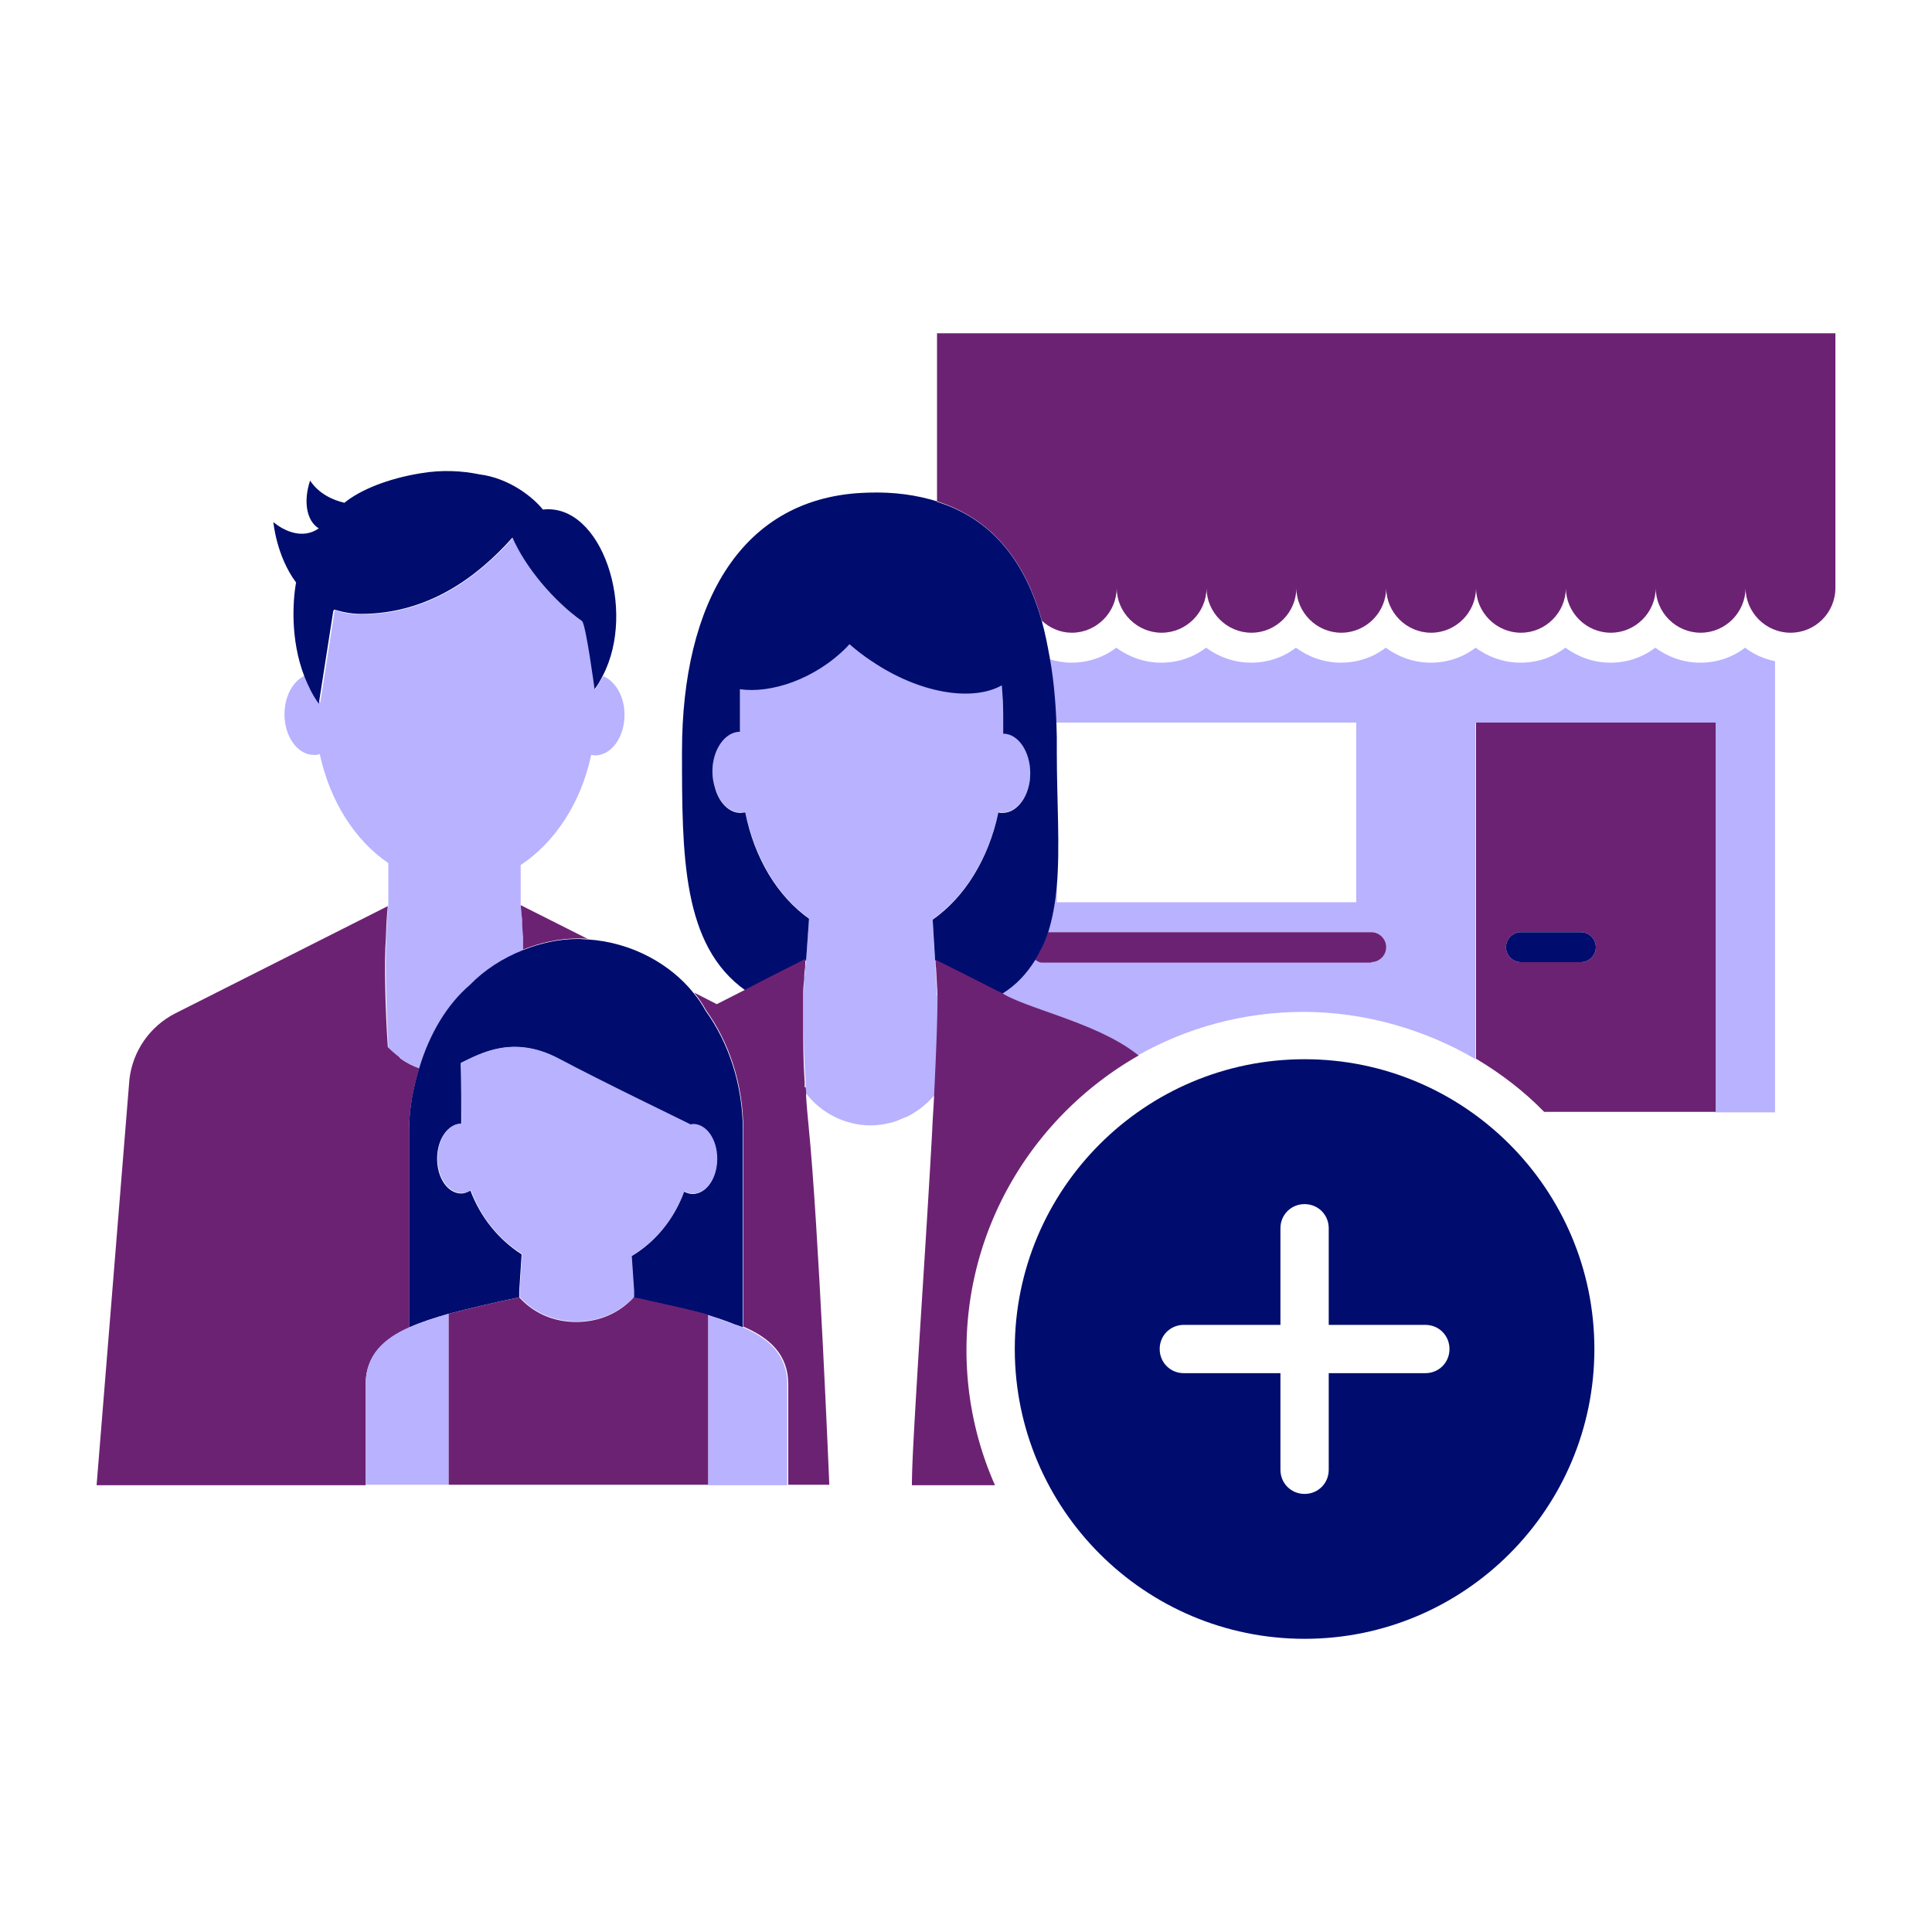 <svg xmlns="http://www.w3.org/2000/svg" viewBox="0 0 40 40" focusable="false" aria-hidden="true"><path fill="none" d="M0 0h40v40H0z"/><g><path d="M32.73 19.3h-1.24a.312.312 0 0 1 0 0za.312.312 0 0 0 0 0" fill="none"/><path d="M32.73 19.92h-1.24a.312.312 0 0 0 0 0za.312.312 0 0 1 0 0M16.67 19.87s0 .06-.01.17c0-.11.02-.17.02-.17ZM16.66 22.51v-.09c-.03-.42-.03-.78-.04-1.11 0 .33 0 .69.03 1.11v.1ZM16.63 20.63v-.05c0-.11 0-.21.01-.3 0 .09-.01.19-.02.3v.05ZM10.81 19.07c0 .1.01.21.02.34v.25-.24c0-.14-.01-.25-.02-.34ZM19.36 19.87l.58.29.7.35-.7-.35zM28.08 18.68v-3.72h-6.2v.59c0 1.02.06 1.97 0 2.79v.34z" fill="none"/><path d="M21.88 14.96h6.2v3.72h-6.2v-.34c-.03.34-.09.67-.18.96h6.69c.17 0 .31.14.31.31s-.14.31-.31.31h-6.82c-.05 0-.09-.03-.14-.06-.17.27-.38.51-.69.7l-.11-.05.11.05c.08.04.14.07.14.08.66.31 1.94.6 2.68 1.21 1.01-.57 2.18-.9 3.43-.9s2.51.36 3.56.98v-6.96h4.96v8.06h1.24v-9.34c-.23-.05-.44-.14-.62-.28-.26.2-.58.31-.93.31s-.67-.12-.93-.31c-.26.2-.58.31-.93.31s-.67-.12-.93-.31c-.26.2-.58.31-.93.31s-.67-.12-.93-.31c-.26.2-.58.31-.93.31s-.67-.12-.93-.31c-.26.2-.58.31-.93.31s-.67-.12-.93-.31c-.26.2-.58.31-.93.31s-.67-.12-.93-.31c-.26.2-.58.31-.93.31s-.67-.12-.93-.31c-.26.2-.58.31-.93.31-.16 0-.3-.03-.45-.07.08.5.13 1.05.14 1.62v-.3Z" fill="#b8b2ff"/><path d="M30.56 14.96v6.96c.52.31.99.67 1.41 1.1h3.55v-8.06zm2.48 4.65c0 .17-.14.31-.31.31h-1.24c-.17 0-.31-.14-.31-.31s.14-.31.31-.31h1.24c.17 0 .31.14.31.31M28.39 19.92c.17 0 .31-.14.31-.31s-.14-.31-.31-.31H21.7q-.105.3-.27.57c.04.02.08.06.14.06h6.82Z" fill="#6c2273"/><path d="M32.73 19.3h-1.24c-.17 0-.31.14-.31.31s.14.31.31.31h1.24c.17 0 .31-.14.31-.31s-.14-.31-.31-.31" fill="#000d6e"/><path d="M19.4 6.9v3.48c1.16.37 1.83 1.26 2.17 2.47.16.15.38.25.62.25.51 0 .93-.42.93-.93 0 .51.42.93.93.93s.93-.42.93-.93c0 .51.42.93.93.93s.93-.42.93-.93c0 .51.42.93.93.93s.93-.42.93-.93c0 .51.42.93.93.93s.93-.42.93-.93c0 .51.42.93.93.93s.93-.42.93-.93c0 .51.42.93.93.93s.93-.42.93-.93c0 .51.42.93.93.93s.93-.42.93-.93c0 .51.42.93.93.93s.93-.41.93-.93V6.9z" fill="#6c2273"/><path d="m19.4 20.61-.03-.56c0-.1 0-.17-.01-.18s-.05-.84-.05-.84c.66-.46 1.16-1.26 1.36-2.22.03 0 .06.01.09.01.31 0 .57-.37.57-.82s-.25-.81-.56-.82v-.4c0-.15-.02-.36-.03-.6-.61.34-1.7.17-2.69-.5-.16-.11-.32-.23-.46-.35-.02.02-.03.04-.05.05-.68.68-1.59.96-2.22.88v.88c-.32 0-.57.37-.57.82 0 .12.02.23.05.33.08.31.29.53.53.53.04 0 .07 0 .1-.01.2.95.67 1.74 1.32 2.2l-.06.86s0 .06-.02.17c0 .07-.01.15-.02.25 0 .09-.01.19-.01.3v.72c0 .33.01.69.04 1.11v.09c0 .04 0 .09.01.13.31.4.8.66 1.34.66.13 0 .27-.02.39-.05.1-.02.19-.06.28-.1.02-.01.05-.02.08-.03.22-.11.42-.27.58-.46.04-.83.07-1.56.07-2.06Z" fill="#b8b2ff"/><path d="M19.4 10.38c-.42-.13-.89-.2-1.44-.18-2.6.07-3.84 2.27-3.84 5.36 0 2.15 0 4.02 1.32 4.95l.19-.09.35-.18.71-.36.06-.86c-.65-.46-1.13-1.25-1.32-2.2-.03 0-.07.01-.1.01-.24 0-.45-.22-.53-.53-.03-.1-.05-.21-.05-.33 0-.45.26-.82.57-.82v-.88c.64.09 1.55-.2 2.22-.88.02-.02.03-.04.05-.05.14.12.29.24.46.35.99.67 2.08.84 2.69.5.02.24.03.45.03.6v.4c.31 0 .56.37.56.82s-.26.82-.57.82c-.03 0-.06 0-.09-.01-.2.96-.7 1.76-1.36 2.22l.05.84.58.3.69.35.11.05c.31-.19.52-.43.69-.7.11-.18.2-.36.27-.57q.135-.435.18-.96c.07-.82 0-1.77 0-2.79v-.29c-.01-.57-.05-1.11-.14-1.62-.05-.28-.1-.54-.17-.79-.34-1.21-1.01-2.11-2.17-2.47Z" fill="#000d6e"/><path d="M8.03 21.68c.07.08.15.14.23.2.02.01.03.03.05.05.11.08.24.13.37.19.21-.71.57-1.31 1.05-1.72.29-.3.67-.55 1.1-.72v-.26c0-.14-.01-.25-.02-.34-.01-.2-.03-.31-.03-.31v-.86c.71-.47 1.25-1.29 1.46-2.28.03 0 .05.01.08.01.34 0 .61-.38.61-.84 0-.38-.19-.7-.44-.8-.05.09-.11.19-.17.28 0 0-.18-1.35-.26-1.41-.59-.42-1.17-1.11-1.44-1.73-.76.84-1.77 1.58-3.14 1.58-.21 0-.39-.03-.55-.09l-.3 1.92c-.13-.18-.22-.37-.3-.57-.25.1-.44.42-.44.81 0 .46.27.84.61.84.04 0 .08 0 .12-.02.21.98.73 1.79 1.42 2.26v.88s-.03.23-.04.65c-.03.5 0 1.56.04 2.27Z" fill="#b8b2ff"/><path d="M6.92 12.62c.16.05.35.09.55.09 1.37 0 2.39-.74 3.14-1.58.27.62.85 1.31 1.44 1.73.08.06.26 1.41.26 1.41.07-.09.12-.18.17-.28.71-1.36-.02-3.58-1.24-3.44-.19-.24-.68-.65-1.32-.73-.34-.07-.76-.1-1.22-.02-.67.11-1.24.34-1.57.61-.25-.06-.53-.19-.71-.46-.14.42-.08.83.18.99-.33.23-.71.06-.94-.13 0 0 .06.7.47 1.25-.07.38-.12 1.19.17 1.94.08.2.17.39.3.57l.3-1.92Z" fill="#000d6e"/><path d="M10.81 19.07c0 .1.01.21.02.34v.25c.35-.14.73-.23 1.14-.23.07 0 .13 0 .2.01l-1.39-.7.03.31ZM8.47 27.49h.01zv-4.08c0-.46.09-.89.21-1.29-.13-.05-.26-.11-.37-.19-.02-.01-.03-.03-.05-.05-.08-.06-.16-.13-.23-.2-.05-.71-.08-1.77-.04-2.27.01-.42.04-.65.04-.65l-.06.03-4.34 2.19c-.53.27-.88.78-.95 1.36L2 30.75h5.57v-2.08c0-.61.38-.95.9-1.18M16.66 22.51v-.1c-.03-.42-.03-.78-.03-1.11v-.73c0-.11.01-.21.02-.3 0-.1.01-.18.02-.25 0-.11.01-.17.01-.17l-.71.36-.35.18-.19.1-.59.3-.47-.24c.1.12.18.24.25.37.47.65.77 1.52.77 2.48v4.07c-.05-.02-.12-.04-.17-.06l.18.06c.53.23.92.57.92 1.19v2.08h.85s-.22-5.36-.43-7.44c-.02-.21-.04-.41-.05-.6v-.06s0-.09-.01-.13Z" fill="#6c2273"/><path d="M10.83 19.67c-.43.17-.81.42-1.1.72-.48.41-.84 1.02-1.05 1.72-.12.4-.21.83-.21 1.29v4.08h.01c.24-.11.53-.2.81-.28.46-.12 1.02-.25 1.46-.34v-.13l.05-.76c-.47-.3-.85-.76-1.06-1.32-.06.03-.12.06-.19.06-.28 0-.5-.32-.5-.72s.22-.72.5-.72c0-.38 0-.97-.01-1.26.4-.19 1.08-.59 2.01-.09.96.5 2.4 1.2 2.74 1.37.02 0 .03-.01.05-.01.28 0 .5.32.5.72s-.22.72-.5.72c-.06 0-.12-.02-.18-.05-.21.58-.6 1.05-1.09 1.34l.05.73v.13c.11.02.24.05.37.08.37.08.77.17 1.11.26.02.01.05.01.07.02.19.06.37.12.54.19.06.02.12.04.17.06v-4.07c0-.96-.3-1.83-.77-2.48-.07-.13-.15-.25-.25-.37-.47-.59-1.27-1.05-2.19-1.11-.07 0-.13-.01-.2-.01-.41 0-.79.09-1.14.23" fill="#000d6e"/><path d="M9.29 27.2c-.28.08-.56.17-.81.28h-.01c-.52.23-.9.57-.9 1.18v2.08h1.72zM15.38 27.48l-.18-.06c-.18-.07-.35-.13-.54-.19v3.52h1.64v-2.08c0-.63-.39-.96-.92-1.19" fill="#b8b2ff"/><path d="M14.67 27.22s-.05 0-.07-.02c-.34-.09-.74-.18-1.11-.26-.12-.03-.25-.06-.37-.08-.29.32-.71.51-1.19.51s-.89-.19-1.18-.51c-.44.09-1 .22-1.46.34v3.54h5.37v-3.52Z" fill="#6c2273"/><path d="m13.13 26.73-.05-.73c.49-.29.88-.76 1.09-1.34.06.03.11.05.18.05.28 0 .5-.32.5-.72s-.22-.72-.5-.72c-.02 0-.03.01-.05.01-.34-.17-1.78-.86-2.74-1.37-.94-.49-1.61-.1-2.01.09 0 .29 0 .88.01 1.26-.28 0-.5.32-.5.72s.22.72.5.72c.07 0 .13-.02.19-.06.21.57.59 1.03 1.06 1.32l-.05.76v.13c.28.32.71.51 1.18.51s.89-.19 1.19-.51v-.13Z" fill="#b8b2ff"/><path d="M23.57 21.85c-.75-.61-2.03-.9-2.68-1.21 0 0-.06-.03-.14-.08l-.11-.05-.69-.35-.58-.29s0 .08.01.18l.03.56c0 .5-.03 1.23-.07 2.06-.01.24-.03.48-.04.74-.09 1.65-.22 3.57-.31 5.08-.06 1.01-.11 1.84-.11 2.26h1.72a6.9 6.9 0 0 1-.59-2.8c0-2.61 1.44-4.89 3.57-6.1Z" fill="#6c2273"/><path d="M27.01 21.93c-3.31 0-6 2.69-6 6s2.69 6 6 6 6-2.69 6-6-2.69-6-6-6m2.5 6.5h-2v2c0 .28-.22.5-.5.5s-.5-.22-.5-.5v-2h-2c-.28 0-.5-.22-.5-.5s.22-.5.5-.5h2v-2c0-.28.22-.5.5-.5s.5.22.5.5v2h2c.28 0 .5.22.5.5s-.22.5-.5.5" fill="#000d6e"/></g></svg>